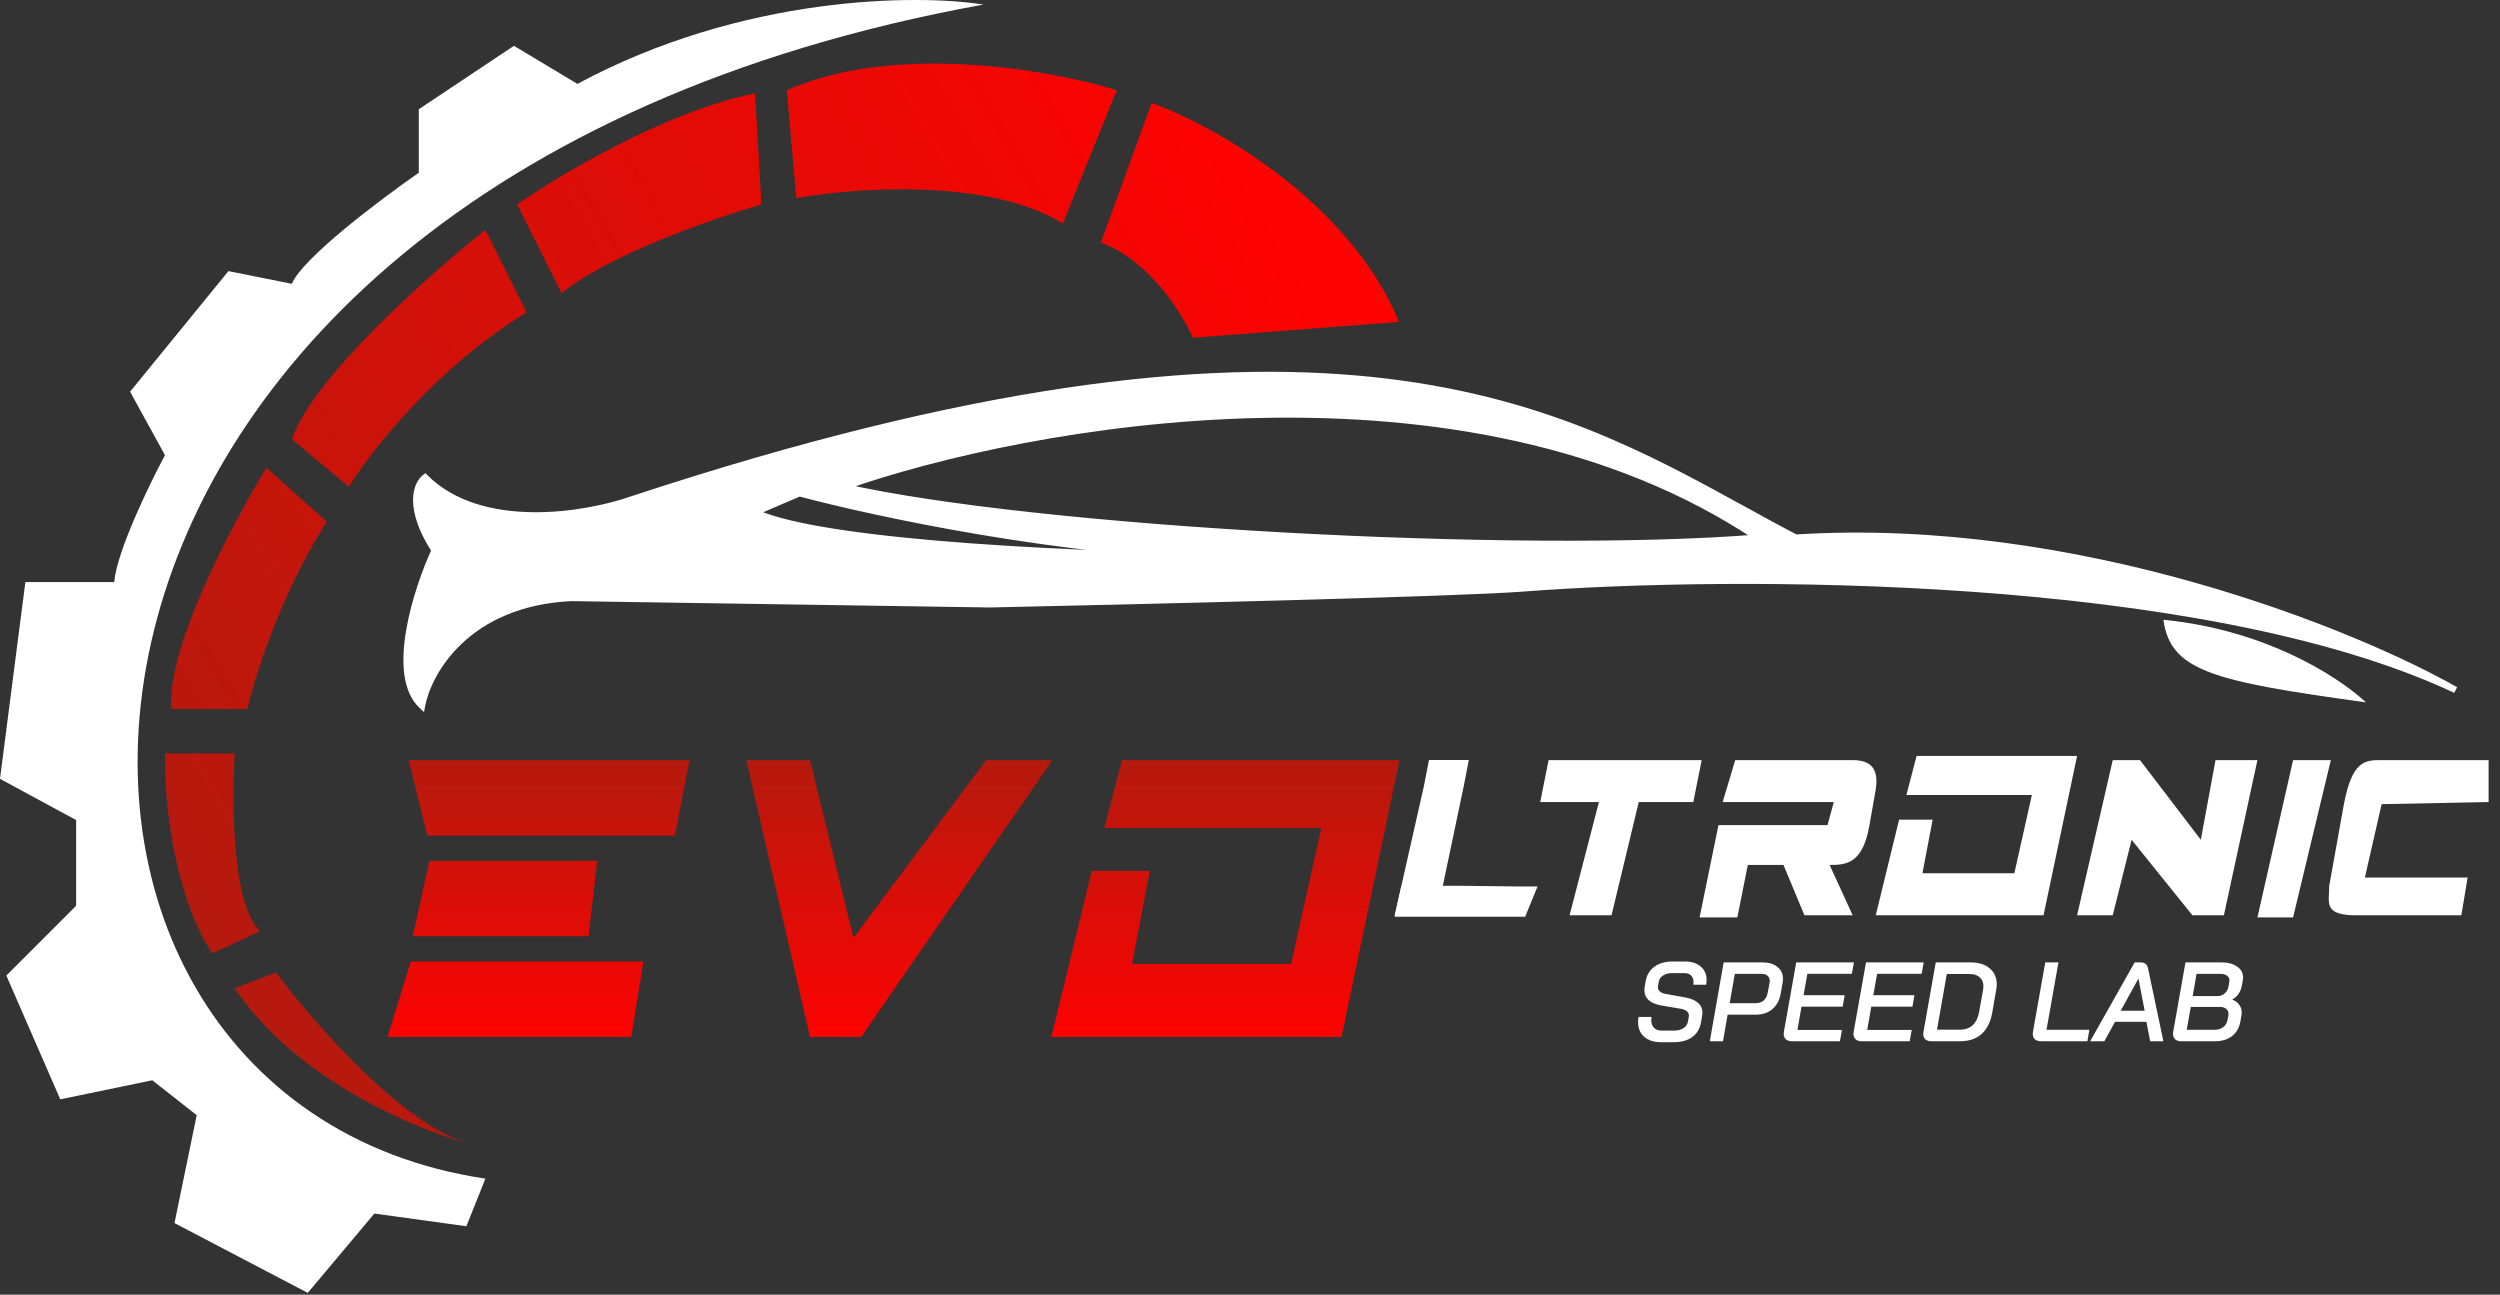 <svg width="1819" height="942" viewBox="0 0 1819 942" fill="none" xmlns="http://www.w3.org/2000/svg">
<rect x="0" y="0" width="1819" height="942" fill="#333333" stroke="none"/>
<path fill-rule="evenodd" clip-rule="evenodd" d="M415.508 435.069C339.793 438.763 311.631 488.939 307.014 513.57C283.007 491.405 303.167 428.912 316.248 400.436C295.934 369.036 303.167 351.951 309.323 347.333C349.95 387.968 426.28 375.04 459.367 363.495C956.877 199.319 1127.97 293.375 1268.57 370.662C1281.41 377.718 1293.99 384.634 1306.54 391.201C1511.52 378.272 1712.04 459.696 1786.68 502.026C1602.01 415.213 1257.29 416.598 1108.02 428.143C1060.01 431.837 829.478 437.378 720.213 439.687L415.508 435.069ZM581.711 358.877L549.394 372.73C601.101 396.742 800.236 404.284 893.342 405.054C775.153 403.207 636.341 373.5 581.711 358.877ZM614.028 354.26C747.143 307.314 1066.47 248.977 1278.84 391.201C1105.71 405.054 752.531 385.66 614.028 354.26Z" fill="white"/>
<path d="M307.014 513.57L305.448 515.265L308.514 518.096L309.283 513.995L307.014 513.57ZM415.508 435.069L415.543 432.76H415.469L415.395 432.763L415.508 435.069ZM316.247 400.436L318.345 401.401L318.874 400.248L318.186 399.182L316.247 400.436ZM309.322 347.334L310.954 345.701L309.539 344.285L307.937 345.486L309.322 347.334ZM459.367 363.496L458.643 361.303L458.606 361.316L459.367 363.496ZM1306.54 391.202L1305.47 393.247L1306.04 393.546L1306.68 393.506L1306.54 391.202ZM1786.68 502.026L1785.7 504.113L1787.82 500.017L1786.68 502.026ZM720.213 439.687L720.176 441.995L720.218 441.996L720.264 441.995L720.213 439.687ZM549.393 372.731L548.484 370.609L543.729 372.647L548.419 374.825L549.393 372.731ZM581.711 358.878L582.306 356.647L581.535 356.441L580.801 356.756L581.711 358.878ZM893.341 405.054L893.323 407.363L893.378 402.746L893.341 405.054ZM614.028 354.26L613.261 352.083L605.718 354.743L613.515 356.512L614.028 354.26ZM1278.84 391.201L1279.02 393.503L1285.64 392.974L1280.12 389.283L1278.84 391.201ZM309.283 513.995C313.731 490.265 341.118 441.01 415.62 437.375L415.395 432.763C338.467 436.516 309.53 487.614 304.745 513.145L309.283 513.995ZM314.15 399.473C307.551 413.838 299.163 436.779 295.446 458.988C293.588 470.09 292.877 481.122 294.202 490.856C295.526 500.585 298.913 509.234 305.448 515.265L308.579 511.871C303.111 506.824 300.016 499.348 298.777 490.233C297.538 481.127 298.183 470.598 299.999 459.751C303.631 438.054 311.863 415.511 318.345 401.401L314.15 399.473ZM307.937 345.486C300.288 351.225 293.765 369.934 314.309 401.691L318.186 399.182C298.103 368.139 306.045 352.678 310.707 349.181L307.937 345.486ZM458.606 361.316C442.274 367.014 415.189 373.073 387.205 372.673C359.187 372.273 330.66 365.411 310.954 345.701L307.69 348.966C328.612 369.892 358.564 376.882 387.139 377.291C415.749 377.699 443.373 371.521 460.127 365.676L458.606 361.316ZM1269.68 368.638C1199.34 329.973 1121.08 286.937 998.049 274.233C875.077 261.536 707.582 279.155 458.643 361.303L460.09 365.688C708.662 283.66 875.47 266.219 997.574 278.827C1119.62 291.429 1197.2 334.063 1267.46 372.685L1269.68 368.638ZM1307.61 389.156C1295.08 382.601 1282.52 375.697 1269.68 368.638L1267.46 372.685C1280.29 379.739 1292.89 386.667 1305.47 393.247L1307.61 389.156ZM1787.82 500.017C1712.94 457.551 1511.97 375.931 1306.4 388.897L1306.68 393.506C1511.08 380.614 1711.15 461.843 1785.54 504.035L1787.82 500.017ZM1108.2 430.445C1182.73 424.681 1306.12 421.45 1433.92 430.503C1561.78 439.561 1693.77 460.898 1785.7 504.113L1787.67 499.934C1694.93 456.34 1562.23 434.964 1434.24 425.897C1306.19 416.826 1182.58 420.061 1107.84 425.841L1108.2 430.445ZM720.264 441.995C829.478 439.687 1060.1 434.145 1108.2 430.445L1107.84 425.841C1059.91 429.529 829.473 435.069 720.162 437.379L720.264 441.995ZM415.472 437.378L720.176 441.995L720.25 437.378L415.543 432.76L415.472 437.378ZM550.303 374.853L582.62 361L580.801 356.756L548.484 370.609L550.303 374.853ZM893.36 402.746C846.846 402.361 773.837 400.285 706.012 395.306C672.097 392.816 639.512 389.603 612.2 385.52C584.804 381.424 562.962 376.485 550.367 370.636L548.419 374.825C561.679 380.982 584.121 385.991 611.516 390.087C638.991 394.194 671.705 397.417 705.675 399.911C773.624 404.899 846.735 406.978 893.323 407.363L893.36 402.746ZM581.115 361.108C635.833 375.754 774.848 405.512 893.304 407.363L893.378 402.746C775.457 400.903 636.848 371.247 582.306 356.647L581.115 361.108ZM614.794 356.438C681.142 333.039 794.012 306.769 916.762 304.1C1039.54 301.431 1171.92 322.377 1277.56 393.12L1280.12 389.283C1173.39 317.803 1039.92 296.804 916.665 299.484C793.379 302.164 680.029 328.536 613.261 352.083L614.794 356.438ZM1278.66 388.9C1192.24 395.814 1060.79 394.435 933.576 387.395C806.343 380.354 683.588 367.663 614.54 352.008L613.515 356.512C682.97 372.258 806.057 384.963 933.322 392.006C1060.61 399.05 1192.31 400.442 1279.02 393.503L1278.66 388.9Z" fill="white"/>
<path d="M1574.66 451.497C1647.19 458.807 1698.69 491.202 1719.96 510.315C1665.03 502.719 1629.88 497.085 1607.74 488.612C1596.27 484.22 1588.52 479.146 1583.35 472.819C1578.68 467.121 1575.97 460.231 1574.66 451.497Z" fill="white" stroke="white"/>
<path d="M420.124 61.04C540.16 -3.608 667.121 -4.377 715.596 3.319C-23.084 137.231 -34.626 799.864 353.181 857.585L339.331 892.217L272.388 882.982L223.912 940.702L126.961 889.908L143.119 811.408L110.802 786.011L43.859 799.864L4.617 709.82L55.401 659.026V596.688L0 566.673L18.467 423.525H83.102C84.948 401.36 108.494 352.721 120.036 331.172L94.643 284.996L166.203 197.26L212.371 206.496C219.757 188.025 277.005 144.927 304.706 125.687V79.51L373.957 33.334L420.124 61.04Z" fill="white"/>
<path fill-rule="evenodd" clip-rule="evenodd" d="M572.477 65.657L579.402 144.157C621.724 136.461 719.752 129.381 773.306 162.628L812.548 65.657C765.61 51.035 651.885 30.563 572.477 65.657ZM837.94 74.892L801.006 176.48C836.094 189.41 860.253 228.044 867.949 245.745L1017.99 234.201C981.06 145.542 882.571 91.054 837.94 74.892ZM200.829 707.511L170.82 719.055C215.141 785.549 303.167 822.181 341.64 832.188C293.625 819.258 227.76 743.681 200.829 707.511ZM554.01 148.774L549.393 67.966C484.759 80.895 407.044 127.226 376.265 148.774L408.583 213.422C441.823 185.716 519.385 158.779 554.01 148.774ZM212.371 319.628L253.921 354.26C269.31 328.863 316.709 267.91 383.19 227.275L353.182 167.245C312.4 199.569 227.144 275.298 212.371 319.628ZM180.053 515.879H124.652C120.959 471.549 169.281 380.427 193.904 340.407L237.763 379.657C204.522 431.374 185.44 492.019 180.053 515.879ZM120.036 548.202H170.82C168.512 583.601 168.973 659.026 189.287 677.496L154.661 693.658C143.119 678.263 120.036 627.626 120.036 548.202Z" fill="url(#paint0_linear_50_4)"/>
<path fill-rule="evenodd" clip-rule="evenodd" d="M297.259 553.052H501.73L491.049 607.985H310.992L297.259 553.052ZM312.518 626.296H434.59L428.213 681.228H300.311L312.518 626.296ZM468.16 699.538H298.924L282 754.471H459.319L468.16 699.538ZM589.413 553.052H543L589.413 754.471H626.543L765.782 553.052H717.512L620.974 682.404L589.413 553.052ZM803.546 602.492L816.394 553.052H1018.3L976.083 754.471H765L794.368 633.62H836.585L823.736 701.37H939.373L961.399 602.492H803.546Z" fill="url(#paint1_linear_50_4)"/>
<path d="M1394.52 550L1387.09 578.465H1478.38L1465.64 635.395H1398.77L1406.2 596.387H1381.78L1364.8 665.969H1486.87L1511.29 550H1394.52Z" fill="white"/>
<path d="M1120.66 583.57L1126.76 553.052H1238.15L1232.05 583.57H1192.37L1172.54 665.969H1142.02L1163.38 583.57H1120.66Z" fill="white"/>
<path d="M1253.41 583.57L1262.56 553.052H1348.02C1365.11 553.052 1366.33 563.734 1364.8 574.415L1360.22 600.355C1355.34 628.432 1343.44 629.347 1331.23 629.347L1348.02 665.969H1312.92L1297.66 629.347H1271.72L1264.09 667.495H1236.62L1250.36 600.355H1329.7L1334.28 583.57H1253.41Z" fill="white"/>
<path d="M1511.29 665.969L1537.23 553.052H1557.06L1601.32 611.037L1612 553.052H1642.51L1618.1 665.969H1595.21L1550.96 611.037L1537.23 665.969H1511.29Z" fill="white"/>
<path d="M1695.92 553.052H1668.45L1642.51 667.495H1668.45L1695.92 553.052Z" fill="white"/>
<path d="M1810.71 553.052V583.57L1732.88 585.096L1720.68 638.503H1795.45L1790.87 665.969H1714.57C1690.16 665.969 1694.74 656.814 1694.74 644.606L1705.42 585.096C1711.52 553.357 1720.68 553.053 1732.88 553.052H1810.71Z" fill="white"/>
<path d="M1014.71 666.328L1036.07 571.789L1039.71 553H1068.71L1065.06 571.789L1045.22 666.328H1014.71Z" fill="white"/>
<path d="M1014.71 667L1019.71 644.5H1062.21L1105.71 645H1118.71L1109.71 667H1014.71Z" fill="white"/>
<path d="M1208.51 758.298C1203.37 758.298 1199.3 756.986 1196.29 754.362C1193.34 751.738 1191.87 748.185 1191.87 743.702C1191.87 742.335 1191.98 741.078 1192.19 739.93H1201.62C1201.51 740.477 1201.46 741.215 1201.46 742.144C1201.46 744.549 1202.12 746.435 1203.43 747.802C1204.74 749.169 1206.57 749.852 1208.92 749.852H1218.02C1220.76 749.852 1223.03 749.278 1224.83 748.13C1226.63 746.982 1227.73 745.424 1228.11 743.456L1228.77 739.848C1228.82 739.629 1228.85 739.356 1228.85 739.028C1228.85 737.771 1228.36 736.705 1227.37 735.83C1226.39 734.955 1224.99 734.354 1223.19 734.026L1208.68 731.566C1204.69 730.855 1201.65 729.571 1199.57 727.712C1197.5 725.799 1196.46 723.393 1196.46 720.496C1196.46 719.512 1196.51 718.747 1196.62 718.2L1197.44 713.69C1198.26 709.262 1200.37 705.818 1203.76 703.358C1207.2 700.843 1211.57 699.586 1216.88 699.586H1226.06C1230.87 699.586 1234.67 700.816 1237.46 703.276C1240.3 705.681 1241.72 708.961 1241.72 713.116C1241.72 714.319 1241.61 715.439 1241.39 716.478H1232.05C1232.16 715.603 1232.21 714.947 1232.21 714.51C1232.21 712.542 1231.64 710.984 1230.49 709.836C1229.34 708.633 1227.75 708.032 1225.73 708.032H1216.55C1213.98 708.032 1211.82 708.606 1210.07 709.754C1208.32 710.847 1207.28 712.351 1206.95 714.264L1206.38 717.216C1206.33 717.435 1206.3 717.763 1206.3 718.2C1206.3 719.457 1206.76 720.523 1207.69 721.398C1208.62 722.218 1209.96 722.792 1211.71 723.12L1226.14 725.744C1230.19 726.455 1233.28 727.739 1235.41 729.598C1237.59 731.457 1238.69 733.807 1238.69 736.65C1238.69 737.033 1238.63 737.716 1238.52 738.7L1237.62 744.03C1236.8 748.567 1234.67 752.093 1231.23 754.608C1227.78 757.068 1223.33 758.298 1217.86 758.298H1208.51ZM1254.14 700.242H1282.43C1287.03 700.242 1290.63 701.335 1293.26 703.522C1295.94 705.654 1297.28 708.524 1297.28 712.132C1297.28 713.061 1297.19 714.018 1297.03 715.002L1295.64 722.874C1294.82 727.739 1292.79 731.539 1289.57 734.272C1286.4 736.951 1282.3 738.29 1277.27 738.29H1257.01L1253.65 757.642H1244.06L1254.14 700.242ZM1277.43 729.926C1279.73 729.926 1281.64 729.297 1283.17 728.04C1284.7 726.728 1285.69 724.897 1286.12 722.546L1287.52 715.248C1287.63 714.592 1287.68 714.1 1287.68 713.772C1287.68 712.187 1287.16 710.929 1286.12 710C1285.14 709.071 1283.75 708.606 1281.94 708.606H1262.26L1258.49 729.926H1277.43ZM1303.8 757.642C1301.94 757.642 1300.47 757.15 1299.37 756.166C1298.33 755.182 1297.82 753.843 1297.82 752.148C1297.82 751.82 1297.87 751.328 1297.98 750.672L1306.92 700.242H1348.9L1347.43 708.524H1315.04L1312.25 724.104H1342.18L1340.7 732.468H1310.77L1307.82 749.36H1340.21L1338.73 757.642H1303.8ZM1354.57 757.642C1352.71 757.642 1351.24 757.15 1350.14 756.166C1349.1 755.182 1348.58 753.843 1348.58 752.148C1348.58 751.82 1348.64 751.328 1348.75 750.672L1357.69 700.242H1399.67L1398.19 708.524H1365.8L1363.02 724.104H1392.95L1391.47 732.468H1361.54L1358.59 749.36H1390.98L1389.5 757.642H1354.57ZM1405.34 757.642C1403.48 757.642 1402.01 757.177 1400.91 756.248C1399.87 755.264 1399.35 753.925 1399.35 752.23C1399.35 751.902 1399.41 751.41 1399.52 750.754L1408.46 700.242H1433.71C1439.67 700.242 1444.35 701.691 1447.73 704.588C1451.12 707.431 1452.82 711.285 1452.82 716.15C1452.82 717.462 1452.71 718.665 1452.49 719.758L1449.62 736.486C1448.42 743.429 1445.82 748.704 1441.83 752.312C1437.84 755.865 1432.51 757.642 1425.84 757.642H1405.34ZM1426 749.196C1429.89 749.196 1433 748.103 1435.35 745.916C1437.7 743.675 1439.26 740.422 1440.03 736.158L1442.9 720.086C1443.06 719.157 1443.14 718.337 1443.14 717.626C1443.14 714.838 1442.24 712.651 1440.44 711.066C1438.69 709.481 1436.23 708.688 1433.06 708.688H1416.49L1409.36 749.196H1426ZM1485.1 757.642C1483.24 757.642 1481.76 757.177 1480.67 756.248C1479.58 755.264 1479.03 753.925 1479.03 752.23C1479.03 751.902 1479.08 751.41 1479.19 750.754L1488.13 700.242H1497.73L1489.03 749.278H1520.19L1518.8 757.642H1485.1ZM1561.69 743.456H1538.9L1531.11 757.642H1520.78L1553.17 700.242H1557.51C1560.52 700.242 1562.32 701.691 1562.92 704.588L1574.08 757.642H1564.48L1561.69 743.456ZM1543 735.42H1560.46L1555.95 712.132H1555.87L1543 735.42ZM1587.04 757.642C1585.18 757.642 1583.7 757.15 1582.61 756.166C1581.57 755.182 1581.05 753.843 1581.05 752.148C1581.05 751.875 1581.11 751.41 1581.22 750.754L1590.15 700.242H1616.23C1621.04 700.242 1624.87 701.253 1627.71 703.276C1630.61 705.244 1632.06 707.923 1632.06 711.312C1632.06 712.023 1631.97 712.761 1631.81 713.526L1631.07 717.708C1630.69 719.621 1629.9 721.453 1628.69 723.202C1627.49 724.897 1625.99 726.236 1624.18 727.22V727.302C1626.32 728.067 1627.98 729.297 1629.19 730.992C1630.44 732.632 1631.07 734.545 1631.07 736.732C1631.07 737.607 1631.02 738.29 1630.91 738.782L1630.17 742.882C1629.4 747.583 1627.38 751.219 1624.1 753.788C1620.82 756.357 1616.61 757.642 1611.47 757.642H1587.04ZM1613.44 724.76C1615.46 724.76 1617.21 724.104 1618.69 722.792C1620.17 721.48 1621.09 719.785 1621.48 717.708L1622.05 714.346C1622.11 714.127 1622.13 713.772 1622.13 713.28C1622.13 711.859 1621.56 710.738 1620.41 709.918C1619.26 709.043 1617.68 708.606 1615.66 708.606H1598.19L1595.4 724.76H1613.44ZM1610.98 749.278C1613.66 749.278 1615.82 748.677 1617.46 747.474C1619.15 746.271 1620.22 744.604 1620.66 742.472L1621.4 738.782C1621.45 738.509 1621.48 738.126 1621.48 737.634C1621.48 736.158 1620.9 734.955 1619.76 734.026C1618.66 733.097 1617.16 732.632 1615.25 732.632H1594.01L1591.06 749.278H1610.98Z" fill="white"/>
<defs>
<linearGradient id="paint0_linear_50_4" x1="964.901" y1="224.966" x2="154.582" y2="693.522" gradientUnits="userSpaceOnUse">
<stop stop-color="#FD0301"/>
<stop offset="1" stop-color="#B51A0E"/>
</linearGradient>
<linearGradient id="paint1_linear_50_4" x1="896.698" y1="553.052" x2="896.698" y2="754.471" gradientUnits="userSpaceOnUse">
<stop stop-color="#B51A0E"/>
<stop offset="1" stop-color="#FD0301"/>
</linearGradient>
</defs>
</svg>
